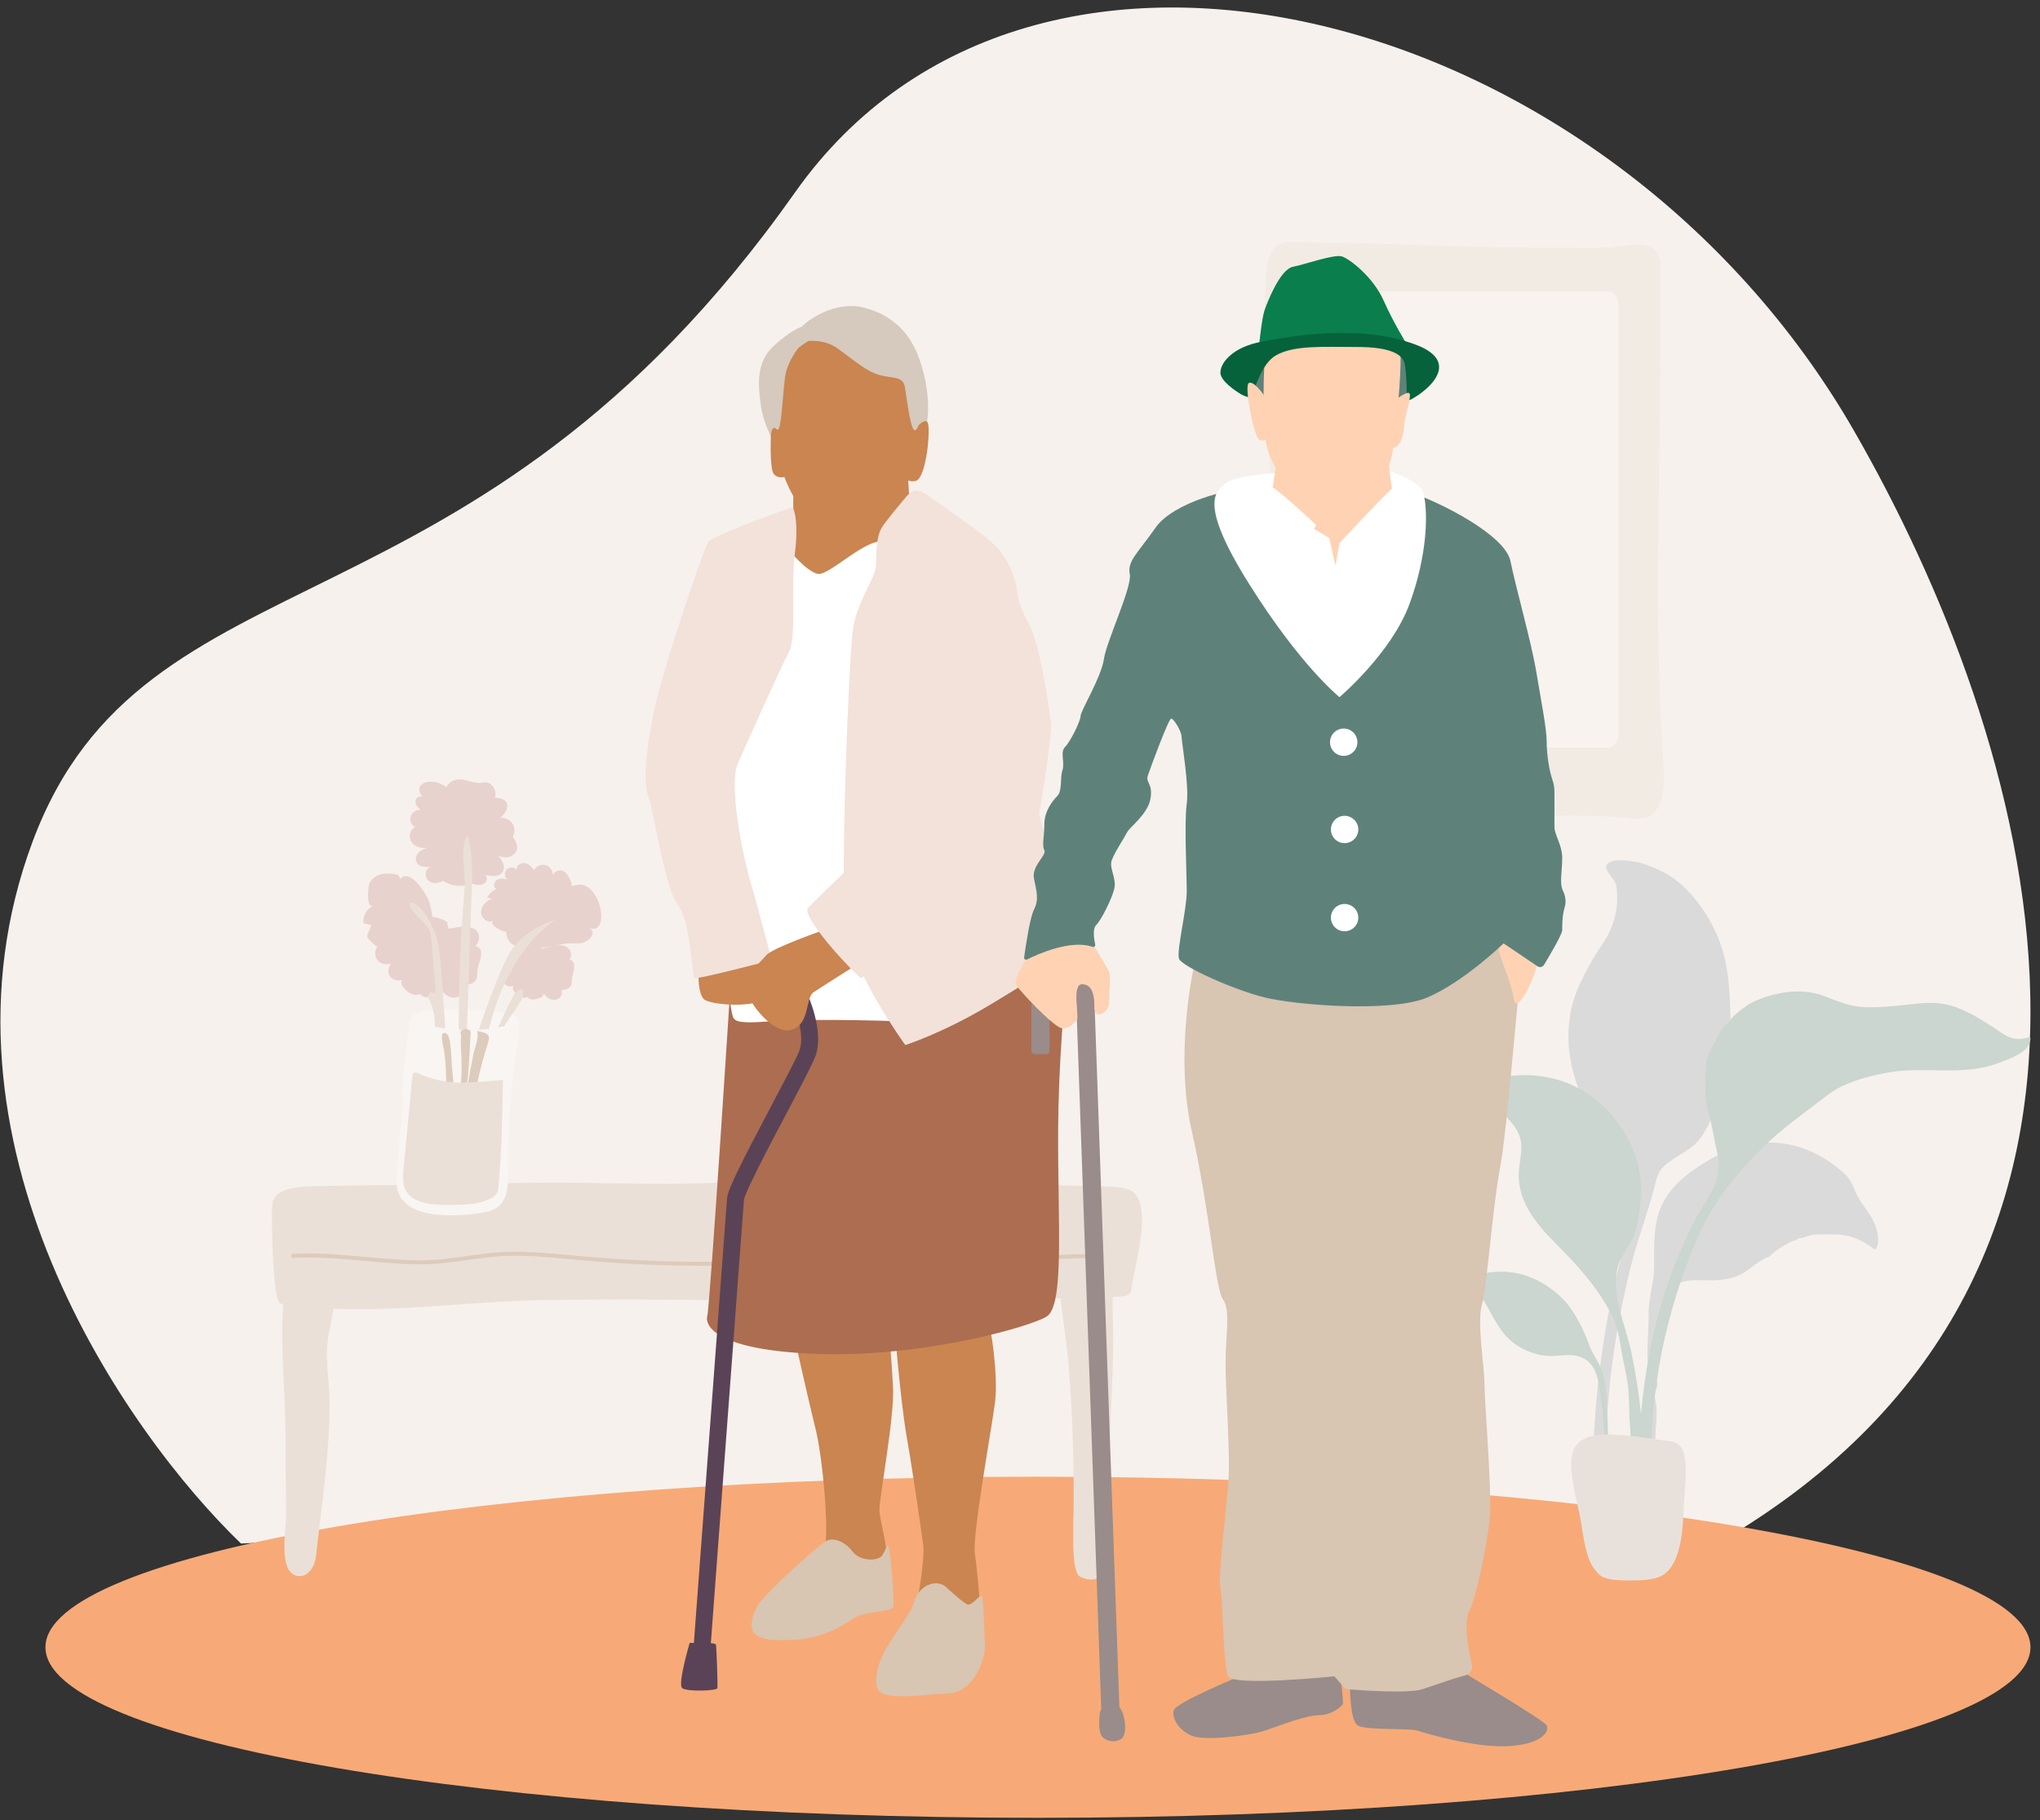 <svg width="204" height="182" viewBox="0 0 204 182" fill="none" xmlns="http://www.w3.org/2000/svg">
<rect x="0" y="0" width="204" height="182" fill="#333333" stroke="none"/>
<path fill-rule="evenodd" clip-rule="evenodd" d="M171.837 154.265C219.569 126.535 202.779 73.234 185.36 43.001C160.973 0.673 103.345 -14.541 79.508 19.231C47.153 65.073 14.429 54.23 3.267 84.126C-7.894 114.024 12.583 143.248 24.101 154.326C43.828 153.35 70.248 152.753 98.598 152.753C126.947 152.753 152.262 153.324 171.835 154.265H171.837Z" fill="#F6F1ED"/>
<g opacity="0.4">
<path d="M128.924 82.171H138.962C144.774 82.171 150.578 81.431 156.429 81.533C158.715 81.572 161.043 81.58 163.317 81.844C165.888 82.142 166.359 79.883 166.384 77.535C166.388 77.093 166.362 76.646 166.331 76.204C165.388 62.516 166.024 48.475 166.024 34.694V26.599C166.024 24.183 164.085 24.358 162.554 24.571C160.107 24.907 157.491 24.745 155.024 24.762C146.315 24.813 137.637 24.209 128.924 24.209C126.697 24.209 126.669 26.689 126.574 28.437C126.422 31.278 126.302 34.128 126.39 36.974C126.53 41.521 127.191 46.047 127.055 50.602C126.922 55.06 126.7 59.475 126.7 63.954V79.785C126.7 81.104 127.697 82.176 128.924 82.176V82.171Z" fill="#EBE0D7"/>
<path d="M131.979 74.749H160.764C161.367 74.749 161.856 74.092 161.856 73.282V30.572C161.856 29.762 161.367 29.105 160.764 29.105L131.979 29.105C131.376 29.105 130.888 29.762 130.888 30.572V73.282C130.888 74.092 131.376 74.749 131.979 74.749Z" fill="#F9F5F2"/>
</g>
<path fill-rule="evenodd" clip-rule="evenodd" d="M103.795 147.643C158.609 147.643 203.045 155.281 203.045 164.696C203.045 174.112 158.609 181.75 103.795 181.75C48.981 181.75 4.545 174.119 4.545 164.696C4.545 155.273 48.981 147.643 103.795 147.643Z" fill="#F7AA77"/>
<g clip-path="url(#clip0_222_710)">
<path d="M166.266 116.734C166.364 116.629 166.477 116.523 166.61 116.413C167.582 115.599 168.685 115.175 169.549 114.354C170.371 113.573 170.842 112.423 171.32 111.481C171.737 110.662 172.348 109.819 172.648 108.792C172.911 107.887 172.84 106.902 173.013 105.966C173.297 104.429 173.064 102.638 173.024 101.076C172.978 99.229 172.861 97.368 172.415 95.57C171.727 92.799 169.787 89.604 167.469 87.903C166.525 87.212 165.21 86.618 164.101 86.286C163.461 86.093 161.719 85.879 161.126 86.132C159.783 86.706 161.471 87.64 161.621 88.559C161.967 90.686 161.391 92.76 160.179 94.494C159.337 95.697 158.603 97.065 157.964 98.431C156.02 102.586 156.74 107.492 159.08 111.32C160.421 113.513 163.07 114.941 163.855 117.473C164.353 119.075 163.688 120.272 163.235 121.762C162.647 123.697 162.092 125.641 161.629 127.61C160.265 133.429 159.522 139.39 159.308 145.364C159.249 147.051 159.23 148.74 159.22 150.429C159.216 151.22 159.247 152.021 159.439 152.79C159.572 153.319 159.879 153.956 159.679 154.497C159.441 155.137 160.494 155.592 160.78 154.966C161.298 153.827 160.545 152.578 160.469 151.414C160.369 149.908 160.447 148.363 160.474 146.855C160.528 143.832 160.711 140.812 161.043 137.809C161.446 134.18 162.124 130.586 162.975 127.038C163.68 124.097 164.798 121.291 165.525 118.38C165.707 117.648 165.828 117.21 166.272 116.736L166.266 116.734Z" fill="#DADADA"/>
<path d="M160.966 144.924C160.77 144.837 160.763 140.97 160.69 140.252C160.576 139.139 160.561 138 160.154 136.949C159.817 136.081 159.233 135.351 158.916 134.466C158.382 132.973 157.428 131.025 156.312 129.897C155.205 128.778 153.866 127.92 152.362 127.464C151.083 127.077 149.721 127.069 148.413 127.295C147.419 127.466 145.852 127.733 145.045 128.396C145.103 129.181 146.363 128.918 146.899 129.048C147.612 129.221 148.126 129.609 148.507 130.249C149.446 131.829 150.07 133.439 151.678 134.501C152.65 135.143 153.866 135.56 155.038 135.575C155.943 135.587 156.838 135.355 157.729 135.581C159.8 136.103 159.86 138.193 160.113 140.022C160.298 141.357 160.426 142.676 160.417 144.041C160.415 144.342 160.152 145.004 160.43 145.276C160.799 145.638 161.074 145.259 160.966 144.924Z" fill="#CAD6CF"/>
<path d="M185.897 119.847C185.864 119.793 185.833 119.74 185.801 119.686C185.357 118.907 185.19 118.03 184.51 117.405C180.451 113.669 175.42 113.24 170.732 116.082C168.145 117.65 166.089 119.359 165.594 122.445C165.354 123.932 165.421 125.191 165.411 126.744C165.402 128.285 164.85 129.731 164.868 131.286C164.885 132.781 164.702 134.269 164.76 135.764C164.827 137.479 164.597 139.29 164.589 140.904C164.566 145.64 164.685 150.315 164.912 155.061C164.931 155.462 165.511 155.464 165.53 155.061C165.699 151.424 165.492 147.783 165.523 144.144C165.532 142.98 165.726 141.783 165.644 140.623C165.617 140.252 165.465 139.849 165.469 139.487C165.473 139.168 165.795 138.629 165.744 138.362C165.469 136.945 165.709 135.431 165.78 133.987C165.855 132.481 166.537 131.068 166.437 129.544C167.027 129.303 167.204 128.55 167.912 128.272C169.067 127.818 170.356 128.064 171.558 128.003C172.431 127.96 173.295 127.814 174.086 127.419C175.07 126.927 175.906 125.907 176.956 125.65C177.162 125.22 179.187 123.955 179.734 123.969C179.738 123.918 179.74 123.868 179.738 123.817C180.445 123.833 180.896 123.428 181.669 123.422C182.299 123.418 182.934 123.403 183.563 123.422C185.209 123.475 186.248 124.016 187.51 124.956C188.196 124.251 187.62 122.521 187.189 121.789C186.803 121.13 186.302 120.515 185.897 119.845V119.847Z" fill="#DADADA"/>
<path d="M196.035 100.871C193.721 99.887 191.844 100.367 189.462 100.581C188.377 100.679 187.091 100.774 185.966 100.661C184.706 100.535 183.557 100.019 182.379 99.577C180.639 98.923 178.656 99.05 176.901 99.575C176.167 99.795 175.227 100.144 174.603 100.599C174.327 100.801 173.28 101.572 173.147 101.837C172.955 102.218 172.546 102.461 172.256 102.841C171.952 103.236 171.804 103.629 171.553 104.067C171.134 104.797 170.694 105.579 170.608 106.412C170.517 107.286 170.571 108.165 170.538 109.002C170.5 110.029 170.732 110.808 170.988 111.754C171.291 112.884 171.428 114.064 171.72 115.196C171.996 116.263 171.912 117.588 171.434 118.617C170.873 119.82 170.052 120.879 169.459 122.064C168.345 124.286 167.359 126.575 166.587 128.941C165.292 132.913 164.491 137.041 164.118 141.203C163.667 146.234 163.992 151.284 164.011 156.326C164.015 157.124 165.235 157.124 165.236 156.326C165.246 151.862 164.931 147.394 165.19 142.931C165.43 138.798 166.107 134.694 167.263 130.72C168.389 126.845 169.952 122.439 172.363 119.195C173.773 117.298 175.358 115.531 177.106 113.945C178.708 112.489 180.42 111.285 182.097 109.983C182.788 109.446 183.555 108.874 184.387 108.51C185.85 107.867 187.38 107.468 189.003 107.202C192.656 106.602 196.364 107.634 199.891 106.266C200.794 105.916 202.694 105.316 202.984 104.207C203.181 103.452 202.893 103.761 202.29 103.847C201.562 103.95 200.92 103.781 200.306 103.368C199.03 102.512 197.572 101.523 196.035 100.869V100.871Z" fill="#CAD6CF"/>
<path d="M161.977 112.528C160.415 110.292 158.121 108.562 155.505 107.885C152.875 107.204 150.318 107.428 147.819 108.447C145.954 109.208 147.183 109.368 148.438 110.061C149.544 110.67 150.57 111.473 151.344 112.485C152.546 114.056 152.059 115.198 151.901 116.977C151.638 119.954 153.53 122.27 155.491 124.243C157.7 126.464 159.717 128.64 161.174 131.465C161.788 132.658 161.94 133.82 162.171 135.206C162.382 136.48 162.718 137.582 162.839 138.944C162.949 140.174 162.885 141.421 163.004 142.589C163.104 143.587 162.91 145.175 163.438 146.059C164.397 147.66 164.282 145.082 164.268 144.449C164.247 143.435 164.213 142.435 164.107 141.425C163.89 139.36 163.567 137.309 163.152 135.276C162.597 132.551 160.866 129.011 161.921 126.23C162.278 125.287 162.983 124.524 163.362 123.591C163.767 122.593 163.867 121.535 164.022 120.427C164.412 117.656 163.584 114.826 161.98 112.53L161.977 112.528Z" fill="#CAD6CF"/>
<path d="M168.387 145.294C168.181 144.471 167.638 144.171 166.842 144.08C165.438 143.918 164.044 143.628 162.634 143.523C161.026 143.404 158.298 143.062 157.422 144.854C156.965 145.788 157.124 146.997 157.259 147.987C157.405 149.063 157.664 150.11 157.902 151.167C158.165 152.337 158.269 153.535 158.55 154.701C158.736 155.472 158.995 156.419 159.573 157.023C159.777 157.326 160.04 157.579 160.39 157.717C161.149 158.013 162.063 158.009 162.864 158.015C163.752 158.021 164.689 158.002 165.555 157.788C167.551 157.295 168.058 154.652 168.231 152.913C168.35 151.718 168.375 150.511 168.464 149.312C168.562 148.005 168.708 146.582 168.385 145.294H168.387Z" fill="#E8E1DB"/>
</g>
<path d="M28.56 144.04C28.54 137.82 27.594 131.671 28.996 125.413C29.124 124.845 29.284 124.267 29.664 123.765C30.044 123.263 30.686 122.846 31.409 122.798C32.319 122.736 33.119 123.28 33.465 123.934C33.811 124.589 33.799 125.335 33.773 126.058C33.685 128.5 33.435 130.835 32.905 133.222C32.391 135.535 32.953 137.945 32.959 140.256C32.971 145.359 32.155 150.467 31.607 155.566C31.506 156.495 30.878 157.754 29.744 157.567C27.746 157.236 28.636 152.665 28.622 151.516C28.592 149.026 28.566 146.536 28.558 144.044L28.56 144.04Z" fill="#EBE0D7"/>
<path d="M107.612 157.035C107.14 155.514 107.354 151.7 107.362 150.845C107.406 146.292 107.256 141.731 106.916 137.169C106.584 132.733 105.584 128.228 105.6 123.801C105.6 123.574 105.608 123.334 105.75 123.141C105.892 122.947 106.15 122.826 106.404 122.728C107.624 122.25 109.025 122.045 110.413 122.141C110.717 122.163 111.069 122.222 111.223 122.437C111.309 122.556 111.311 122.697 111.311 122.832C111.321 125.578 111.303 128.282 111.257 131.014C111.459 135.193 111.137 139.347 110.983 143.52C110.825 147.763 111.527 152.008 110.971 156.197C110.805 157.45 109.531 158.449 107.982 157.627C107.828 157.547 107.708 157.335 107.616 157.035H107.612Z" fill="#EBE0D7"/>
<path d="M97.778 118.271C89.03 118.019 80.179 117.822 71.649 118.247C65.438 118.555 59.236 118.148 53.023 118.253C45.922 118.372 38.818 118.48 31.716 118.593C30.28 118.615 28.632 118.702 27.792 119.381C27.238 119.83 27.2 120.421 27.196 120.975C27.188 121.905 27.196 130.194 28.084 130.341C36.495 131.723 45.719 130.128 54.277 129.981C63.185 129.828 72.383 130.047 81.115 130.001C85.022 129.981 88.928 129.96 92.833 129.94C99.088 129.908 105.346 129.876 111.591 129.66C112.047 129.644 112.555 129.614 112.855 129.412C113.107 129.243 113.139 128.999 113.159 128.776C113.311 126.985 115.62 119.832 112.811 118.906C112.051 118.654 111.139 118.629 110.267 118.613C106.16 118.531 101.981 118.396 97.778 118.275V118.271Z" fill="#EBE0D7"/>
<path d="M70.02 126.558C72.569 126.558 75.031 126.475 77.392 126.308C84.281 125.822 90.641 125.723 96.838 126.01C99.515 126.132 102.193 126.024 104.782 125.917C106.55 125.844 108.38 125.77 110.195 125.77C110.311 125.77 110.407 125.683 110.409 125.568C110.409 125.453 110.309 125.367 110.195 125.367C108.372 125.367 106.538 125.441 104.766 125.514C102.185 125.619 99.517 125.729 96.856 125.607C90.643 125.321 84.267 125.417 77.362 125.905C71.977 126.286 66.066 126.229 59.792 125.74C58.99 125.677 58.17 125.601 57.376 125.526C55.301 125.331 53.157 125.131 51.047 125.155C49.57 125.173 48.096 125.383 46.668 125.584C45.165 125.798 43.615 126.02 42.067 126.012C40.244 126.004 38.362 125.834 36.539 125.669C34.151 125.453 31.68 125.23 29.284 125.365C29.174 125.371 29.09 125.466 29.096 125.576C29.102 125.687 29.2 125.772 29.306 125.766C31.674 125.633 34.129 125.854 36.504 126.07C38.332 126.235 40.224 126.406 42.065 126.415C42.087 126.415 42.111 126.415 42.133 126.415C43.683 126.415 45.229 126.195 46.724 125.981C48.138 125.78 49.602 125.572 51.053 125.554C53.143 125.53 55.275 125.73 57.34 125.923C58.134 125.997 58.956 126.074 59.762 126.136C63.305 126.413 66.734 126.552 70.019 126.552L70.02 126.558Z" fill="#DDCBBC"/>
<path d="M48.802 101.087C47.496 100.928 46.15 100.904 44.835 100.922C44.279 100.93 40.328 100.96 41.273 102.247C41.502 102.56 41.909 102.677 42.283 102.771C43.987 103.205 45.817 103.346 47.578 103.303C48.37 103.285 51.789 103.591 51.925 102.231C52.025 101.24 49.408 101.16 48.802 101.085V101.087Z" fill="#F9F5F2"/>
<path d="M46.075 98.365C46.041 98.26 46.005 98.153 45.971 98.049C46.404 98.212 46.578 98.804 46.362 99.213C46.145 99.622 45.629 99.818 45.175 99.729C44.721 99.64 44.343 99.308 44.111 98.907C44.147 99.352 43.591 99.572 43.153 99.648C42.865 99.699 42.557 99.747 42.291 99.628C42.025 99.507 41.849 99.143 42.025 98.909C42.153 98.943 42.201 99.119 42.141 99.237C42.081 99.356 41.949 99.423 41.819 99.451C41.288 99.57 40.772 99.207 40.402 98.808C40.18 98.569 39.998 98.141 40.27 97.96C39.904 98.063 39.48 98.055 39.18 97.821C38.818 97.539 38.742 96.967 38.986 96.578C39.23 96.187 39.71 96.026 40.15 96.1C39.296 96.062 38.398 95.23 39.022 94.354C39.314 93.943 39.872 93.794 40.37 93.854C40.356 93.088 40.83 92.359 41.493 91.98C42.155 91.602 42.971 91.549 43.707 91.745C44.073 91.841 44.423 91.996 44.741 92.202C44.733 92.421 44.775 92.643 44.863 92.845C45.825 92.726 46.782 92.381 47.624 93.016C48.042 93.433 47.99 94.221 47.52 94.577C48.616 94.835 47.894 96.169 47.766 96.87C47.656 97.475 47.89 97.876 47.266 98.28C47.106 98.383 46.173 98.679 46.069 98.365H46.075Z" fill="#E8D2CE"/>
<path d="M55.898 98.895C55.871 98.812 55.843 98.732 55.818 98.649C56.154 98.776 56.288 99.235 56.12 99.554C55.952 99.872 55.551 100.023 55.199 99.953C54.847 99.884 54.553 99.626 54.373 99.314C54.401 99.66 53.969 99.83 53.629 99.89C53.405 99.93 53.167 99.967 52.959 99.874C52.753 99.779 52.617 99.497 52.753 99.316C52.853 99.342 52.889 99.479 52.843 99.572C52.797 99.665 52.695 99.715 52.593 99.737C52.183 99.83 51.781 99.548 51.495 99.237C51.323 99.052 51.181 98.72 51.393 98.581C51.108 98.661 50.781 98.653 50.546 98.472C50.264 98.254 50.206 97.809 50.396 97.507C50.584 97.205 50.98 97.061 51.327 97.142C50.883 97.076 50.628 96.522 50.769 96.092C50.908 95.663 51.335 95.379 51.773 95.281C52.321 94.531 53.479 94.326 54.249 94.841C54.517 94.777 54.783 94.714 55.051 94.65C55.557 94.529 56.11 94.412 56.584 94.63C57.058 94.847 57.318 95.561 56.928 95.905C57.768 96.163 57.314 97.172 57.212 97.732C57.126 98.202 57.308 98.512 56.824 98.826C56.7 98.907 55.975 99.137 55.895 98.891L55.898 98.895Z" fill="#E8D2CE"/>
<path d="M51.333 83.734C51.301 83.681 51.283 83.647 51.289 83.637C51.517 83.232 51.493 82.698 51.231 82.316C50.968 81.933 50.478 81.721 50.022 81.792C50.464 81.377 50.944 80.754 50.642 80.226C50.426 79.849 49.924 79.771 49.49 79.769C49.634 79.328 49.502 78.806 49.166 78.487C48.67 78.018 48.312 78.318 47.778 78.28C47.164 78.234 46.55 77.901 45.889 77.929C45.371 77.951 44.827 78.228 44.645 78.717C44.119 78.272 43.393 78.074 42.715 78.195C41.867 78.346 41.685 79.062 42.249 79.64C41.915 79.567 41.551 79.735 41.545 80.132C41.539 80.486 41.811 80.786 42.107 80.98C41.679 80.903 41.215 81.179 41.075 81.594C40.934 82.009 41.139 82.511 41.525 82.71C40.948 82.914 40.81 83.768 41.187 84.252C41.563 84.735 42.261 84.866 42.857 84.731C42.507 84.826 42.149 84.951 41.889 85.207C41.629 85.46 41.49 85.874 41.649 86.202C41.891 86.71 42.597 86.716 43.155 86.647C42.593 86.708 42.375 87.544 42.751 87.967C43.127 88.39 43.831 88.378 44.301 88.064C44.937 88.483 45.729 88.654 46.48 88.537C46.61 88.285 46.54 87.949 46.324 87.767C46.67 88.152 47.16 88.406 47.672 88.467C48.008 88.507 48.392 88.442 48.594 88.168C48.794 87.894 48.636 87.397 48.298 87.403C49.004 87.636 49.98 87.769 50.308 87.099C50.566 86.569 50.178 85.964 49.81 85.505C50.25 85.819 50.897 85.805 51.325 85.473C52.099 84.868 51.511 84.026 51.337 83.74L51.333 83.734Z" fill="#E8D2CE"/>
<path d="M57.21 88.628C57.14 88.047 56.844 87.495 56.4 87.119C56.011 86.881 55.427 87.091 55.279 87.522C55.313 87.066 54.989 86.609 54.551 86.492C54.111 86.373 53.605 86.607 53.407 87.018C53.183 86.683 52.877 86.367 52.481 86.299C52.085 86.232 51.619 86.536 51.655 86.937C51.399 86.667 50.914 86.671 50.66 86.943C50.408 87.215 50.438 87.703 50.724 87.939C50.378 87.826 49.976 87.779 49.674 87.985C49.374 88.189 49.31 88.724 49.632 88.892C49.234 89.059 48.9 89.375 48.71 89.764C48.864 89.794 49.016 89.823 49.17 89.853C48.612 90.088 48.11 90.598 48.11 91.207C48.11 91.815 48.826 92.371 49.346 92.057C48.774 92.403 50.242 93.217 50.614 93.143C50.699 95.162 53.019 94.789 54.383 94.726C55.087 94.694 55.758 94.483 56.446 94.36C57.01 94.259 57.748 94.398 58.264 94.267C58.868 94.114 59.858 93.165 58.82 92.748C61.285 93.826 59.994 87.282 57.214 88.626L57.21 88.628Z" fill="#E8D2CE"/>
<path d="M55.533 91.94C52.745 93.912 50.855 96.965 49.702 100.188C48.548 103.412 48.07 106.835 47.616 110.23C47.49 110.393 46.994 110.039 46.874 109.871C46.752 109.704 46.746 109.482 46.75 109.275C46.798 105.431 48.228 101.756 49.636 98.182C50.054 97.124 50.474 96.056 51.087 95.099C52.101 93.513 53.777 92.595 55.535 91.938L55.533 91.94Z" fill="#EBE0D7"/>
<path d="M47.098 90.935C46.946 95.466 46.794 99.999 46.64 104.53C46.612 105.37 46.542 106.305 45.928 106.877C45.776 100.805 45.958 94.722 46.47 88.668C46.582 87.344 45.94 84.53 46.752 83.518C47.448 85.817 47.176 88.557 47.096 90.933L47.098 90.935Z" fill="#EBE0D7"/>
<path d="M50.064 102.183C50.482 101.27 51.277 99.461 51.613 99.183C52.605 98.363 52.405 99.55 52.081 100.082C51.555 100.946 50.956 101.774 50.396 102.618C50.196 102.648 49.998 102.679 49.798 102.707C49.82 102.703 49.918 102.497 50.062 102.183H50.064Z" fill="#EBE0D7"/>
<path d="M43.469 102.427C43.489 101.554 43.291 100.676 42.895 99.9C42.841 99.796 42.783 99.687 42.791 99.57C42.801 99.415 42.931 99.288 43.079 99.242C43.355 99.159 43.657 99.33 43.817 99.57C43.977 99.81 44.027 100.106 44.075 100.392C44.141 100.797 44.209 101.202 44.275 101.609C44.325 101.909 44.369 102.239 44.215 102.501C44.061 102.763 43.619 102.856 43.469 102.59V102.429V102.427Z" fill="#EBE0D7"/>
<path d="M43.185 94.136C42.831 94.793 42.007 95.454 41.667 95.969C41.567 96.121 41.467 96.274 41.34 96.405C40.986 96.779 40.464 96.955 39.952 96.995C39.73 97.013 39.494 97.003 39.3 96.892C39.106 96.781 38.968 96.542 39.038 96.328C38.6 96.519 38.044 96.379 37.748 96.002C37.454 95.625 37.448 95.047 37.736 94.666C37.702 94.712 36.752 93.856 36.732 93.697C36.68 93.27 37.086 92.913 37.118 92.484C36.866 92.426 36.614 92.367 36.359 92.309C36.249 91.597 36.672 90.838 37.332 90.558C36.568 90.88 36.82 88.565 36.944 88.323C37.442 87.348 38.436 87.246 39.444 87.399C39.594 87.421 39.75 87.457 39.864 87.56C39.978 87.661 40.03 87.848 39.94 87.971C40.938 86.603 42.649 89.401 42.891 90.088C42.949 90.254 42.995 90.423 43.037 90.592C43.277 91.573 43.383 92.587 43.351 93.596C43.345 93.773 43.283 93.955 43.185 94.136Z" fill="#E8D2CE"/>
<path d="M43.695 93.918C43.941 94.815 44.013 95.748 44.083 96.673C44.177 97.908 44.271 99.145 44.365 100.38C44.521 102.429 44.675 104.518 44.193 106.517C43.855 102.459 43.517 98.401 43.179 94.344C43.143 93.908 43.105 93.465 42.949 93.056C42.617 92.188 40.71 91.007 41.014 90.197C42.319 90.411 43.373 92.738 43.695 93.916V93.918Z" fill="#EBE0D7"/>
<path d="M44.339 121.492C42.417 121.392 40.516 120.87 39.874 119.351C39.576 118.644 39.634 117.842 39.698 117.078C39.902 114.638 40.114 112.2 40.334 109.763C40.274 109.595 40.214 109.43 40.154 109.263C40.416 106.809 40.67 104.357 40.978 101.907C44.667 103.38 48.078 103.086 51.877 102.483C52.077 103.515 51.591 105.026 51.461 106.114C51.313 107.347 51.191 108.584 51.093 109.823C50.898 112.301 50.804 114.785 50.81 117.272C50.815 118.507 50.755 119.933 49.778 120.683C49.314 121.039 48.72 121.168 48.142 121.261C47.198 121.412 45.761 121.567 44.339 121.492Z" fill="#F9F5F2"/>
<path d="M48.648 104.754C48.606 104.889 48.56 105.034 48.512 105.193C48.218 106.2 47.956 107.22 47.734 108.245C47.674 108.517 47.274 110.331 46.8 109.128C46.708 108.892 46.746 108.626 46.788 108.376C46.956 107.371 47.144 106.368 47.352 105.368C47.492 104.693 47.928 103.73 47.706 103.082C49.164 103.333 49.01 103.618 48.648 104.754Z" fill="#DDCBBC"/>
<path d="M44.419 105.102C44.573 106.295 44.641 107.5 44.623 108.703C44.791 108.874 45.107 108.765 45.227 108.556C45.347 108.346 45.327 108.09 45.305 107.851C45.261 107.375 45.217 106.9 45.173 106.424C45.127 105.928 45.141 103.563 44.609 103.317C43.823 102.955 44.377 104.774 44.421 105.104L44.419 105.102Z" fill="#DDCBBC"/>
<path d="M46.948 105.447C46.858 107.129 46.706 109.231 46.4 109.206C46.191 109.19 45.983 109.172 45.775 109.156C46.255 109.192 46.148 106.1 46.145 105.795C46.144 105.114 46.032 104.367 46.105 103.692C46.15 103.293 45.852 103.154 46.306 102.939C46.522 102.836 46.978 102.886 47.062 103.15C47.092 103.243 47.074 103.346 47.062 103.442C47.032 103.64 47 104.472 46.948 105.445V105.447Z" fill="#DDCBBC"/>
<path d="M41.285 107.401C41.255 107.474 41.242 107.56 41.234 107.639C40.944 110.659 40.652 113.681 40.362 116.701C40.29 117.447 40.224 118.229 40.524 118.914C41.255 120.582 44.009 120.491 45.515 120.465C46.748 120.443 47.95 120.407 49.072 119.822C49.298 119.705 49.522 119.564 49.658 119.349C49.796 119.129 49.824 118.861 49.848 118.601C50.174 115.027 50.248 111.495 50.296 107.935C50.296 108.032 46.568 108.253 46.208 108.253C44.709 108.256 43.209 107.939 41.845 107.319C41.697 107.252 41.515 107.182 41.38 107.276C41.337 107.309 41.304 107.351 41.285 107.401Z" fill="#EBE0D7"/>
<path d="M81.97 58.037C81.406 57.99 78.554 55.267 78.554 55.267C78.554 55.267 79.595 54.335 79.407 53.628C79.301 53.227 79.308 51.715 79.333 50.478C79.352 49.532 79.383 48.747 79.383 48.747L90.717 45.729C90.717 45.729 90.748 46.568 90.799 47.617C90.876 49.166 91 51.174 91.14 51.624C91.375 52.378 82.534 58.084 81.97 58.037Z" fill="#CA8551"/>
<path d="M98.806 132.024C99.041 132.307 99.841 137.494 99.512 140.135C99.183 142.776 97.207 153.48 97.49 155.366C97.772 157.252 98.054 161.119 98.054 161.119L91.518 161.223C91.518 161.223 92.552 156.074 92.317 154.423C92.082 152.773 91.377 147.727 90.671 143.671C89.966 139.616 89.308 130.939 89.308 130.939L98.807 132.024H98.806Z" fill="#CA8551"/>
<path d="M79.572 134.288C79.572 134.288 80.841 139.994 81.546 142.823C82.252 145.652 82.91 152.725 82.487 154.895C82.063 157.064 87.707 156.639 88.412 156.074C89.118 155.508 87.942 152.16 87.942 150.934C87.942 149.707 89.447 141.691 89.305 138.767C89.164 135.843 88.882 132.967 88.882 132.967L79.57 134.287L79.572 134.288Z" fill="#CA8551"/>
<path d="M105.814 112.926C105.766 122.311 106.472 130.563 104.638 131.647C102.803 132.731 92.175 135.702 81.923 135.372C71.671 135.042 70.448 132.59 70.73 131.553C71.012 130.516 73.145 97.023 73.145 97.023L85.221 95.736L107.083 93.405C107.083 93.508 106.964 94.534 106.799 96.182C106.435 99.816 105.847 106.472 105.814 112.928V112.926Z" fill="#AD6D50"/>
<path d="M80.183 32.667C80.653 32.102 83.475 29.98 86.484 30.781C89.495 31.583 90.952 33.516 91.704 35.307C92.457 37.099 93.304 40.541 92.457 43.324C91.61 46.106 78.019 45.541 78.019 45.541C78.019 45.541 76.374 42.664 76.091 40.59C75.809 38.515 75.573 36.251 77.36 34.601C79.147 32.951 80.182 32.667 80.182 32.667H80.183Z" fill="#D6C9BD"/>
<g style="mix-blend-mode:multiply">
<path d="M90.8 47.617C90.279 49.262 89.473 50.867 88.578 51.302C87.12 52.009 83.405 54.131 81.288 52.717C80.5 52.19 79.849 51.369 79.333 50.478C79.353 49.532 79.383 48.747 79.383 48.747L90.717 45.729C90.717 45.729 90.748 46.568 90.799 47.617H90.8Z" fill="#CA8551"/>
</g>
<path d="M77.855 38.679C77.526 40.33 77.667 44.243 77.855 45.565C78.043 46.885 79.172 50.421 81.288 51.836C83.404 53.251 87.12 51.129 88.578 50.421C90.036 49.714 91.258 45.895 91.4 43.866C91.541 41.839 91.634 37.83 89.518 35.567C87.402 33.303 83.781 32.785 81.946 33.539C80.112 34.294 78.654 35.708 78.372 36.557C78.09 37.407 77.854 38.679 77.854 38.679H77.855Z" fill="#CA8551"/>
<path d="M90.953 43.277C91.188 43.277 92.363 41.721 92.74 42.193C93.116 42.664 92.645 47.851 91.564 48.087C90.482 48.322 89.824 47.191 89.871 47.144C89.918 47.096 90.953 43.277 90.953 43.277Z" fill="#CA8551"/>
<path d="M77.676 42.898C77.676 42.898 77.126 42.329 77.079 43.743C77.032 45.158 77.079 46.997 77.361 47.374C77.643 47.752 78.396 47.94 78.866 47.374C79.337 46.809 77.676 42.898 77.676 42.898Z" fill="#CA8551"/>
<path d="M79.383 34.365C79.383 34.365 81.876 33.469 83.757 34.837C85.638 36.204 86.626 37.1 87.895 37.477C89.165 37.855 90.293 37.572 90.482 38.657C90.67 39.741 90.984 42.496 91.368 42.957C91.752 43.42 92.222 41.391 92.222 40.967C92.222 40.542 90.293 34.837 90.293 34.837L85.59 32.102L80.793 32.904L79.382 34.365L79.383 34.365Z" fill="#D6C9BD"/>
<path d="M79.822 34.806C79.822 34.806 78.866 36.015 78.584 37.288C78.302 38.56 78.213 42.23 77.883 42.843C77.554 43.456 77.033 41.484 77.079 40.447C77.126 39.41 77.314 37.523 77.361 36.91C77.408 36.298 78.96 34.553 78.96 34.553L79.822 34.806Z" fill="#D6C9BD"/>
<path d="M78.96 55.066C78.96 55.066 80.653 57.141 81.781 57.377C82.91 57.613 86.884 53.487 88.483 54.241C90.082 54.996 87.612 62.423 87.612 62.423L91.61 85.199L90.481 102.128C90.481 102.128 81.576 101.782 76.843 102.128C73.245 102.391 73.379 102.017 73.191 101.263C73.003 100.509 71.528 90.34 71.528 90.34L69.835 76.194L74.396 69.356L77.641 55.539L78.958 55.068L78.96 55.066Z" fill="white"/>
<path d="M90.693 49.582C90.853 49.392 91.05 49.237 91.275 49.131C91.512 49.019 91.94 48.904 92.88 49.596C94.291 50.633 98.242 53.274 99.511 54.547C100.781 55.82 101.44 57.518 101.675 58.885C101.909 60.253 101.862 60.395 102.944 62.469C104.026 64.544 105.107 71.617 105.107 72.702C105.107 73.787 104.167 80.294 103.931 81.19C103.697 82.085 108.258 93.121 108.54 93.733C108.822 94.346 103.649 97.695 98.899 100.524C94.149 103.353 90.528 104.485 90.528 104.485C90.528 104.485 85.12 97.034 84.556 92.46C83.992 87.886 84.885 66.148 85.261 63.129C85.638 60.111 87.612 57.801 87.612 56.433C87.612 55.066 87.66 53.604 88.177 52.755C88.572 52.105 90.03 50.363 90.692 49.582H90.693Z" fill="#F3E2DA"/>
<path d="M69.883 96.374C69.883 96.374 69.601 99.534 70.542 100.005C71.482 100.477 74.868 100.713 76.232 100.005C77.596 99.298 76.703 94.724 76.703 94.724L72.423 93.875L69.883 96.374Z" fill="#CA8551"/>
<path d="M70.871 54.122C71.33 53.569 79.179 50.629 79.265 50.75C79.5 51.081 79.853 52.613 79.477 55.395C79.1 58.177 79.664 63.789 78.912 65.157C78.16 66.524 74.821 74.022 73.786 76.333C72.751 78.644 74.539 86.566 75.055 88.216C75.573 89.867 77.172 95.997 77.172 95.997C77.172 95.997 69.638 97.978 69.431 97.789C69.224 97.6 69.082 92.13 67.766 90.432C66.449 88.735 65.367 81.001 64.85 79.681C64.332 78.361 64.473 75.719 65.367 71.287C66.26 66.854 70.4 54.689 70.87 54.122H70.871Z" fill="#F3E2DA"/>
<path d="M70.774 168.445L69.086 168.318C69.121 167.846 72.614 121.102 72.707 119.798C72.77 118.914 74.179 116.16 77.154 110.522C78.403 108.155 79.583 105.918 79.918 105.105C80.532 103.613 79.593 100.936 79.179 100.03L80.717 99.32C80.735 99.36 81.164 100.299 81.479 101.526C81.924 103.257 81.925 104.679 81.483 105.752C81.117 106.64 79.974 108.807 78.65 111.316C77.656 113.2 76.628 115.148 75.809 116.783C74.587 119.221 74.418 119.804 74.396 119.93C74.284 121.482 70.81 167.974 70.775 168.445H70.774Z" fill="#5A4356"/>
<path d="M68.967 164.255C69.202 164.303 71.554 164.161 71.601 164.444C71.648 164.726 71.788 168.499 71.742 168.782C71.695 169.065 68.686 169.159 68.215 168.782C67.744 168.405 68.968 164.255 68.968 164.255H68.967Z" fill="#5A4356"/>
<path d="M88.342 165.387C89.001 163.831 91.042 161.512 91.385 160.196C91.729 158.879 93.187 157.795 94.456 158.549C94.456 158.549 96.267 160.223 96.737 160.412C97.208 160.601 98.054 159.28 98.195 159.61C98.337 159.94 98.525 164.326 98.477 164.986C98.43 165.646 97.584 169.23 94.715 169.325C91.847 169.419 87.896 170.22 87.661 168.57C87.426 166.92 88.343 165.387 88.343 165.387H88.342Z" fill="#D8C5B2"/>
<path d="M75.668 160.695C76.278 159.436 82.111 154.235 82.77 153.999C83.428 153.764 84.462 154.094 85.262 155.131C86.062 156.168 87.849 156.074 88.225 155.508C88.602 154.943 88.649 154.424 88.836 154.565C89.024 154.707 89.495 160.271 89.307 160.696C89.119 161.12 86.391 161.168 85.498 161.733C84.605 162.299 82.488 163.808 79.384 163.95C76.28 164.091 74.117 163.902 75.668 160.696V160.695Z" fill="#D8C5B2"/>
<path d="M82.393 92.98C82.393 92.98 77.267 94.772 76.656 95.479C76.044 96.186 74.821 97.224 74.587 98.45C74.352 99.676 77.173 103.496 79.101 102.977C81.03 102.457 80.512 99.77 81.359 99.204C82.206 98.639 85.873 96.328 85.873 96.328L82.393 92.98Z" fill="#CA8551"/>
<path d="M80.747 90.858C80.836 90.51 90.341 81.803 91.61 79.965C92.879 78.126 93.961 74.825 94.432 74.825C94.902 74.825 99.511 81.191 99.511 81.191L97.63 87.226C97.63 87.226 86.39 97.836 86.107 97.789C85.825 97.742 80.417 92.13 80.746 90.857L80.747 90.858Z" fill="#F3E2DA"/>
<g style="mix-blend-mode:multiply">
<path d="M89.186 95.312C89.186 95.312 98.887 86.867 97.655 87.204C97.087 87.359 89.186 95.312 89.186 95.312Z" fill="#F3E2DA"/>
</g>
<path d="M124.088 167.546C124.088 167.546 117.646 170.201 117.387 170.975C117.128 171.749 117.905 173.04 119.199 173.556C120.494 174.072 124.896 173.556 126.449 173.04C128.002 172.524 130.592 171.491 131.887 171.491C133.181 171.491 134.295 170.556 134.295 170.298C134.295 170.04 134.218 168.394 133.959 167.62C133.7 166.846 124.088 167.546 124.088 167.546Z" fill="#998C8A"/>
<path d="M134.986 168.12C134.986 168.637 134.986 171.992 135.763 172.508C136.539 173.025 140.941 172.767 141.718 173.025C142.495 173.283 147.674 174.831 151.04 174.573C154.407 174.315 154.924 173.025 154.665 172.508C154.407 171.992 146.12 167.088 146.12 167.088L134.986 168.12Z" fill="#998C8A"/>
<path d="M103.137 99.721V105.07C103.137 105.252 103.285 105.399 103.466 105.399H104.619C104.801 105.399 104.949 105.252 104.949 105.07V100.495L103.137 99.721Z" fill="#998C8A"/>
<path d="M107.547 97.914L110.136 171.218L111.948 170.96L109.359 97.656L107.547 97.914Z" fill="#998C8A"/>
<path d="M124.255 39.446C124.255 39.446 138.31 40.947 140.653 40.113C142.996 39.279 140.737 35.359 140.737 35.359L135.216 33.107L127.914 33.925L124.757 36.36L124.256 39.445L124.255 39.446Z" fill="#5E827A"/>
<path d="M119.45 96.365C119.45 96.365 117.378 105.141 119.191 113.142C121.003 121.144 121.521 128.887 122.298 129.919C123.075 130.952 122.557 133.533 122.557 136.372C122.557 139.211 123.075 145.664 122.816 148.503C122.557 151.343 121.78 158.053 122.039 158.827C122.298 159.602 122.298 166.57 122.816 167.604C123.334 168.636 133.433 167.604 133.433 167.604L134.37 168.678C134.483 168.808 134.643 168.888 134.815 168.902C136.014 168.997 140.878 169.346 142.237 168.895C143.421 168.501 145.36 167.807 146.557 167.5C147.018 167.382 147.299 166.919 147.192 166.457C146.861 165.03 146.334 162.275 146.898 161.152C147.674 159.603 148.71 154.441 148.969 151.859C149.228 149.279 148.451 140.245 148.451 138.437C148.451 136.63 147.674 132.243 148.192 130.436C148.71 128.629 149.228 120.885 150.004 116.755C150.781 112.625 151.817 98.43 152.076 97.655C152.335 96.881 148.709 92.234 148.709 92.234L119.449 96.365L119.45 96.365Z" fill="#D8C5B2"/>
<path d="M102.753 95.656C102.753 95.656 101.324 97.914 101.583 98.431C101.842 98.947 105.467 102.819 106.244 102.819C107.021 102.819 107.43 102.253 107.689 101.995C107.948 101.737 107.155 98.409 108.191 98.409C109.226 98.409 109.446 99.453 109.446 100.743C109.446 102.034 110.904 101.269 110.904 100.237C110.904 99.205 111.128 97.605 110.904 97.139C110.635 96.579 109.177 94.23 109.092 94.042C108.854 93.516 103.27 95.14 102.752 95.656L102.753 95.656Z" fill="#FFD2B3"/>
<path d="M149.846 94.559C149.865 95.765 151.074 97.85 151.399 99.979C151.646 101.593 153.729 97.398 153.729 96.107C153.729 94.816 150.88 93.268 150.88 93.268L149.845 94.558L149.846 94.559Z" fill="#FFD2B3"/>
<path d="M124.088 49.037C123.311 48.779 117.378 50.164 115.566 52.745C113.754 55.326 112.717 56.101 112.977 57.392C113.236 58.682 110.647 64.102 110.388 65.909C110.129 67.716 108.058 71.072 108.058 71.588C108.058 72.104 107.022 74.169 106.505 74.686C105.987 75.202 106.505 76.234 106.246 77.008C105.987 77.782 106.246 79.073 105.728 79.589C105.21 80.105 104.433 81.137 104.433 82.428C104.433 83.72 104.174 84.493 104.433 85.009C104.692 85.525 103.139 86.558 103.398 87.849C103.657 89.139 103.916 89.913 103.398 90.946C102.976 91.787 102.555 94.682 102.413 95.728C102.391 95.887 102.556 96.005 102.7 95.933C103.758 95.404 107.065 93.907 109.255 94.668C109.404 94.72 109.553 94.594 109.52 94.44C109.4 93.881 109.245 92.862 109.613 92.495C110.131 91.979 111.166 89.914 111.425 88.881C111.684 87.849 110.907 86.817 111.166 86.041C111.425 85.267 112.461 83.719 112.72 83.202C112.979 82.686 114.791 81.395 115.05 79.846C115.309 78.298 114.532 78.298 114.791 77.524C115.05 76.749 116.862 71.845 117.121 71.845C117.38 71.845 118.157 73.135 118.157 73.652C118.157 74.168 118.933 78.556 118.674 80.362C118.415 82.169 118.674 87.331 118.674 89.138C118.674 90.946 117.639 95.075 117.898 95.849C118.157 96.623 123.335 98.947 126.443 99.721C129.551 100.495 139.131 101.269 142.756 99.721C146.381 98.172 150.36 94.322 150.36 94.322L153.755 96.615C153.97 96.76 154.264 96.696 154.398 96.474C154.948 95.564 156.221 93.415 156.221 93.01C156.221 92.507 156.221 91.515 156.46 90.749C156.633 90.196 156.559 89.6 156.304 89.08C155.914 88.287 156.222 87.187 156.222 85.782C156.222 84.492 155.445 83.459 155.445 82.684V79.587C155.445 78.812 155.445 78.554 155.186 77.78C154.927 77.006 154.668 75.457 154.668 74.166C154.668 72.875 154.151 70.294 153.633 67.198C153.115 64.1 151.562 58.68 151.044 56.099C150.526 53.518 144.099 50.235 140.992 49.202C137.884 48.17 124.091 49.036 124.091 49.036L124.088 49.037Z" fill="#5E827A"/>
<path d="M127.995 47.248C127.995 47.248 123.701 47.495 122.665 48.269C121.629 49.043 119.708 50.087 124.887 58.346C130.066 66.606 133.95 69.703 133.95 69.703C133.95 69.703 139.129 65.315 140.941 60.411C142.754 55.507 142.844 51.076 142.326 49.269C141.808 47.463 135.763 46.214 135.763 46.214L127.995 47.247V47.248Z" fill="white"/>
<path d="M139.388 50.422L133.433 56.875C133.433 56.875 127.218 49.39 127.218 49.131C127.218 48.998 127.356 48.112 127.488 47.285C127.614 46.504 127.736 45.776 127.736 45.776L138.611 44.485L138.95 47.072L139.388 50.422Z" fill="#FFD2B3"/>
<g style="mix-blend-mode:multiply">
<path d="M138.95 47.072C138.378 48.836 136.95 51.162 133.303 50.96C130.294 50.794 128.471 49.012 127.488 47.285C127.614 46.504 127.736 45.776 127.736 45.776L138.611 44.485L138.95 47.072V47.072Z" fill="#FFD2B3"/>
</g>
<path d="M126.571 35.58C126.27 36.601 126.312 42.291 126.571 44.098C126.829 45.905 128.642 50.035 133.303 50.293C137.964 50.551 138.999 46.679 139.258 45.13C139.517 43.582 140.553 34.806 139.776 33.516C138.999 32.225 127.865 31.193 126.57 35.58H126.571Z" fill="#FFD2B3"/>
<path d="M125.924 50.164L129.808 55.842L131.62 52.487C131.62 52.487 127.218 48.357 126.959 48.615C126.7 48.873 125.924 50.163 125.924 50.163V50.164Z" fill="white"/>
<path d="M130.948 52.623L132.915 53.777L133.542 56.543L133.95 54.293C133.95 54.293 139.056 48.786 139.315 48.786C139.574 48.786 140.165 50.421 140.165 50.421L134.986 57.906L131.619 59.713L130.584 57.132L130.947 52.622L130.948 52.623Z" fill="white"/>
<path d="M125.928 34.359C125.928 34.359 126.183 31.838 126.441 31.063C126.7 30.289 127.995 26.933 129.29 26.675C130.585 26.417 133.433 25.385 134.21 25.643C134.987 25.901 137.318 27.708 138.353 30.031C139.389 32.354 140.683 34.419 140.683 34.419L125.929 34.359H125.928Z" fill="#0A7E4D"/>
<path d="M125.092 39.696C125.014 39.847 124.24 39.508 124.096 39.419C123.48 39.041 122.04 38.069 122.04 37.258C122.04 36.226 123.335 34.677 126.183 34.16C129.032 33.644 135.764 32.354 141.461 34.418C147.157 36.483 141.202 40.097 140.684 40.097C140.684 40.097 140.684 36.999 140.425 36.225C140.166 35.451 139.085 34.692 135.718 34.692C132.352 34.692 129.415 34.493 127.603 35.525C126.124 36.368 125.491 38.926 125.093 39.695L125.092 39.696Z" fill="#05623B"/>
<path d="M110.256 170.852C110.114 170.919 110.016 171.053 109.995 171.208C109.911 171.816 109.765 173.385 110.387 173.799C111.164 174.315 111.939 174.055 112.2 173.799C112.793 173.216 112.458 171.218 111.941 170.701C111.552 170.314 110.671 170.657 110.256 170.852Z" fill="#998C8A"/>
<path d="M126.441 39.581C126.441 39.581 125.406 38.033 124.888 38.291C124.37 38.549 125.406 43.711 125.924 43.969C126.441 44.227 126.959 43.711 126.959 43.711L126.441 39.581Z" fill="#FFD2B3"/>
<path d="M139.388 40.097C139.388 40.097 140.683 39.065 140.941 39.323C141.2 39.581 140.424 41.904 140.424 42.421C140.424 42.938 140.165 45.002 139.129 44.744C138.093 44.486 139.388 40.097 139.388 40.097Z" fill="#FFD2B3"/>
<g style="mix-blend-mode:multiply">
<path d="M150.275 86.817C150.191 84.064 149.001 69.182 149.856 69.803C150.486 70.26 150.275 86.817 150.275 86.817Z" fill="#5E827A"/>
</g>
<g style="mix-blend-mode:multiply">
<path d="M134.713 163.793C134.546 161.707 134.127 112.336 135.299 112.336C136.471 112.336 134.713 163.793 134.713 163.793Z" fill="#D8C5B2"/>
</g>
<path d="M134.371 75.574C135.128 75.574 135.741 74.963 135.741 74.208C135.741 73.454 135.128 72.843 134.371 72.843C133.614 72.843 133.001 73.454 133.001 74.208C133.001 74.963 133.614 75.574 134.371 75.574Z" fill="white"/>
<path d="M134.46 84.299C135.216 84.299 135.83 83.688 135.83 82.933C135.83 82.179 135.216 81.567 134.46 81.567C133.703 81.567 133.09 82.179 133.09 82.933C133.09 83.688 133.703 84.299 134.46 84.299Z" fill="white"/>
<path d="M134.46 93.112C135.216 93.112 135.83 92.501 135.83 91.747C135.83 90.992 135.216 90.381 134.46 90.381C133.703 90.381 133.09 90.992 133.09 91.747C133.09 92.501 133.703 93.112 134.46 93.112Z" fill="white"/>
<g style="mix-blend-mode:multiply">
<path d="M123.332 130.693C123.332 130.693 125.039 131.601 125.609 131.544C126.178 131.487 123.332 130.693 123.332 130.693Z" fill="#D8C5B2"/>
</g>
<g style="mix-blend-mode:multiply">
<path d="M144.635 132.26C144.635 132.26 146.825 132.155 147.194 131.715C147.563 131.274 144.635 132.26 144.635 132.26Z" fill="#D8C5B2"/>
</g>
<g style="mix-blend-mode:multiply">
<path d="M143.325 163.185C143.325 163.185 145.515 163.081 145.884 162.64C146.253 162.199 143.325 163.185 143.325 163.185Z" fill="#D8C5B2"/>
</g>
<defs>
<clipPath id="clip0_222_710">
<rect width="58" height="72" fill="white" transform="translate(145.045 86.015)"/>
</clipPath>
</defs>
</svg>
